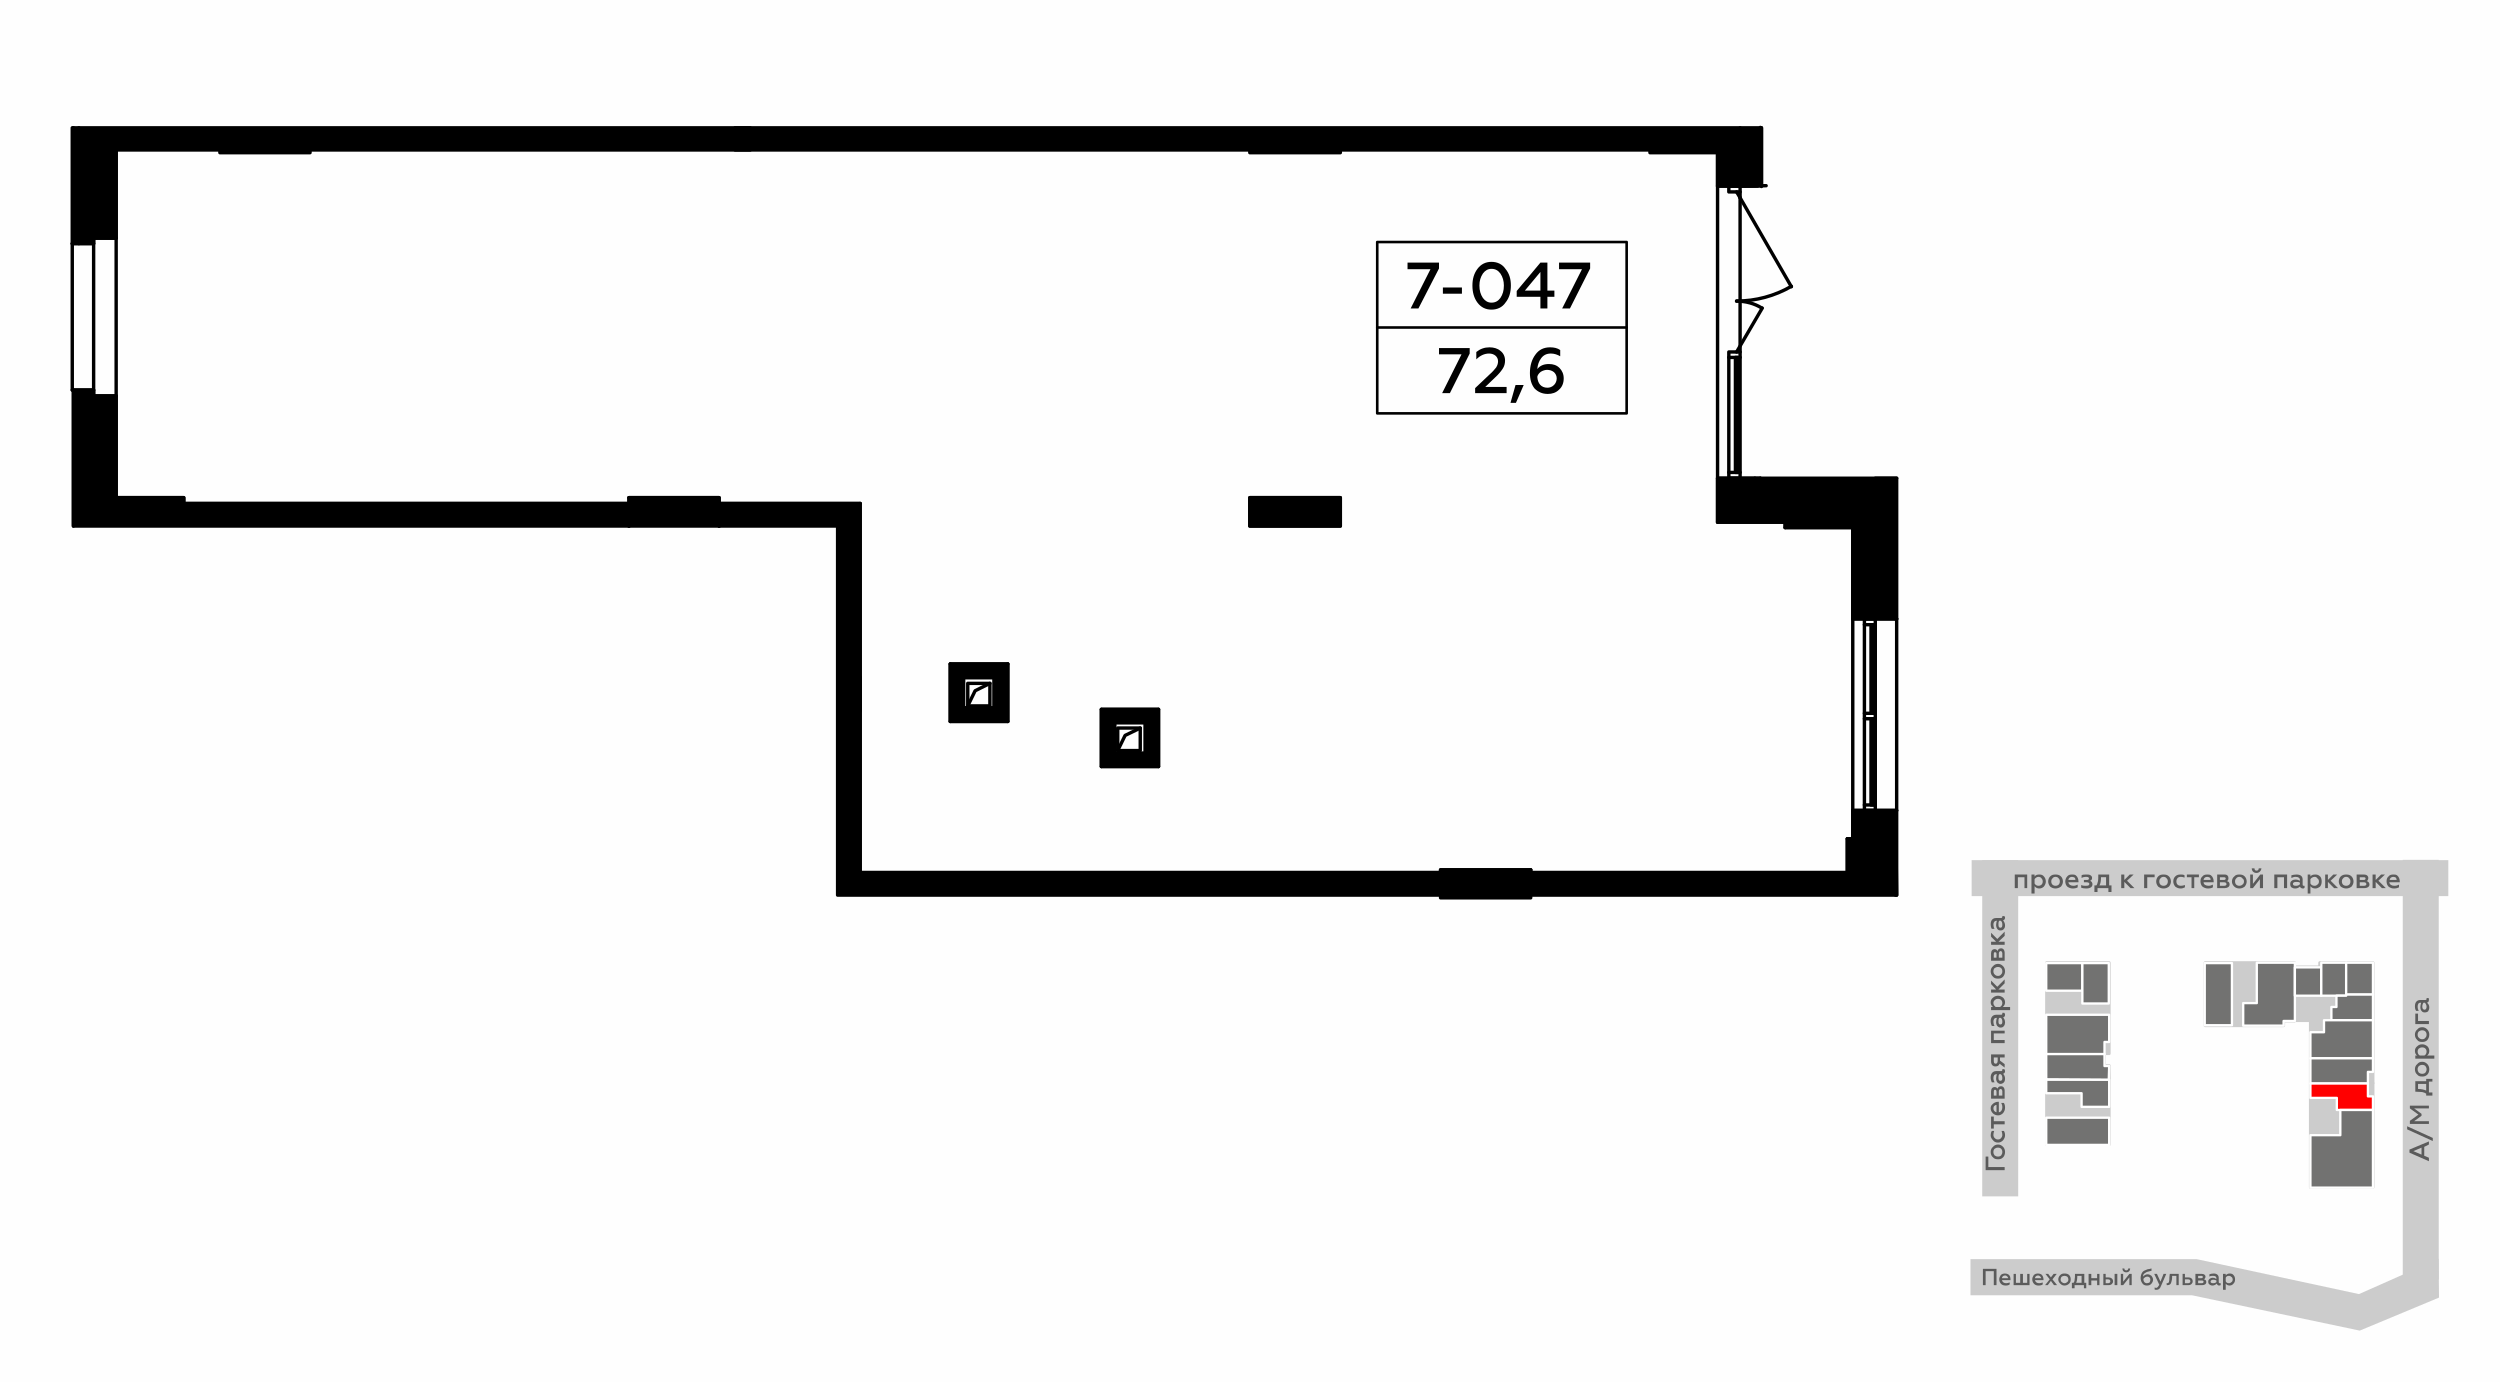 <?xml version="1.0" encoding="UTF-8"?>
<!DOCTYPE svg PUBLIC "-//W3C//DTD SVG 1.1//EN" "http://www.w3.org/Graphics/SVG/1.1/DTD/svg11.dtd">
<!-- Creator: CorelDRAW X8 -->
<svg xmlns="http://www.w3.org/2000/svg" xml:space="preserve" width="100%" height="100%" version="1.1" style="shape-rendering:geometricPrecision; text-rendering:geometricPrecision; image-rendering:optimizeQuality; fill-rule:evenodd; clip-rule:evenodd"
viewBox="0 0 6435 3556"
 xmlns:xlink="http://www.w3.org/1999/xlink">
 <defs>
  <style type="text/css">
   <![CDATA[
    .str1 {stroke:white;stroke-width:5.99;stroke-linecap:round;stroke-linejoin:round}
    .str2 {stroke:black;stroke-width:8.78;stroke-linecap:round;stroke-linejoin:round}
    .str3 {stroke:black;stroke-width:8.78;stroke-linecap:round;stroke-linejoin:round}
    .str4 {stroke:black;stroke-width:6.76;stroke-linecap:round;stroke-linejoin:round}
    .str0 {stroke:#CCCCCC;stroke-width:7.62;stroke-linecap:round;stroke-linejoin:round}
    .fil1 {fill:none}
    .fil6 {fill:none;fill-rule:nonzero}
    .fil0 {fill:#FEFEFE}
    .fil3 {fill:#727271}
    .fil7 {fill:black}
    .fil2 {fill:#CCCCCC}
    .fil4 {fill:red}
    .fil5 {fill:#5B5B5B;fill-rule:nonzero}
    .fil8 {fill:black;fill-rule:nonzero}
   ]]>
  </style>
 </defs>
 <g id="Слой_x0020_1">
  <g id="_875366240">
   <g>
    <rect class="fil0" width="6435" height="3556"/>
    <rect class="fil1" x="5052" y="2169" width="1270" height="1270"/>
    <g>
     <polygon class="fil2 str0" points="5429,2946 5268,2946 5268,2712 5417,2712 5417,2743 5429,2743 "/>
     <polygon class="fil2 str0" points="5268,2712 5268,2478 5429,2478 5429,2712 "/>
     <polygon class="fil2 str0" points="5676,2478 5906,2478 5906,2628 5878,2628 5878,2640 5676,2640 "/>
     <polygon class="fil2 str0" points="6108,2478 6108,2788 5947,2788 5947,2627 5906,2627 5906,2489 5971,2489 5971,2478 "/>
     <polygon class="fil2 str0" points="6108,2788 6108,3056 5947,3056 5947,2788 "/>
    </g>
    <polygon class="fil3 str1" points="5267,2947 5267,2877 5429,2877 5429,2947 "/>
    <polygon class="fil3 str1" points="5271,2779 5429,2779 5429,2849 5358,2849 5358,2814 5267,2814 5267,2779 "/>
    <polygon class="fil3 str1" points="5428,2779 5267,2778 5267,2713 5417,2713 5417,2744 5429,2744 "/>
    <polygon class="fil3 str1" points="5267,2713 5267,2612 5429,2612 5429,2682 5417,2682 5417,2713 "/>
    <polygon class="fil3 str1" points="5267,2479 5360,2479 5360,2550 5267,2550 "/>
    <polygon class="fil3 str1" points="5360,2479 5428,2479 5428,2583 5360,2583 "/>
    <polygon class="fil3 str1" points="5675,2639 5675,2479 5745,2479 5745,2639 "/>
    <polygon class="fil3 str1" points="5878,2628 5878,2640 5774,2640 5774,2582 5809,2582 5809,2478 5907,2478 5907,2628 "/>
    <polygon class="fil3 str1" points="5909,2563 5907,2563 5907,2490 5975,2490 5975,2563 "/>
    <polygon class="fil3 str1" points="5975,2563 5975,2478 6039,2478 6039,2563 "/>
    <polygon class="fil3 str1" points="6039,2478 6108,2478 6108,2560 6039,2560 "/>
    <polygon class="fil3 str1" points="6108,2560 6108,2626 6001,2626 6001,2592 6014,2592 6014,2563 6039,2563 6040,2560 "/>
    <polygon class="fil3 str1" points="6108,2626 6108,2724 5947,2724 5947,2657 5982,2657 5982,2626 "/>
    <polygon class="fil3 str1" points="6108,2724 6108,2759 6095,2759 6095,2789 5947,2789 5947,2724 "/>
    <polygon class="fil4 str1" points="6095,2789 6095,2822 6108,2822 6108,2857 6015,2857 6015,2826 5947,2826 5947,2789 "/>
    <polygon class="fil3 str1" points="6108,2857 6108,3057 5947,3057 5947,2922 6024,2922 6024,2857 "/>
    <rect class="fil2" transform="matrix(2.70313E-14 -0.742 1 1.92634E-14 5102.22 3079.48)" width="1166.37" height="92.6"/>
    <polygon class="fil2" points="5072,3241 5654,3241 6072,3331 6277,3240 6278,3340 6074,3425 5642,3334 5072,3334 "/>
    <polygon class="fil5" points="5111,3308 5111,3272 5132,3272 5132,3308 5139,3308 5139,3266 5104,3266 5104,3308 "/>
    <path id="1" class="fil5" d="M5146 3293c0,5 2,9 5,12 3,3 7,4 12,4 4,0 8,-1 10,-3l0 -5c-3,1 -6,2 -9,2 -6,0 -10,-3 -11,-8l22 0 0 -1c0,-6 -1,-11 -6,-14 -2,-1 -5,-2 -8,-2 -4,0 -8,1 -11,4 -2,3 -4,7 -4,11zm7 -3c0,-3 3,-7 8,-7 3,0 4,1 6,3 1,1 2,3 2,4l-16 0z"/>
    <polygon id="2" class="fil5" points="5224,3308 5224,3279 5218,3279 5218,3302 5207,3302 5207,3279 5200,3279 5200,3302 5189,3302 5189,3279 5183,3279 5183,3308 "/>
    <path id="3" class="fil5" d="M5231 3293c0,5 2,9 5,12 3,3 7,4 11,4 5,0 9,-1 11,-3l0 -5c-3,1 -6,2 -9,2 -6,0 -10,-3 -11,-8l22 0 0 -1c0,-6 -2,-11 -6,-14 -2,-1 -5,-2 -8,-2 -4,0 -8,1 -11,4 -2,3 -4,7 -4,11zm7 -3c0,-3 3,-7 8,-7 2,0 4,1 6,3 1,1 2,3 2,4l-16 0z"/>
    <polygon id="4" class="fil5" points="5265,3279 5276,3293 5264,3308 5271,3308 5279,3297 5287,3308 5295,3308 5283,3293 5294,3279 5286,3279 5279,3288 5272,3279 "/>
    <path id="5" class="fil5" d="M5314 3303c-3,0 -5,-1 -7,-3 -2,-1 -3,-4 -3,-7 0,-2 1,-5 3,-7 2,-1 4,-2 7,-2 3,0 5,1 7,2 2,2 3,5 3,7 0,3 -1,6 -3,7 -2,2 -4,3 -7,3zm0 6c5,0 9,-2 12,-5 3,-3 4,-6 4,-11 0,-4 -1,-8 -4,-11 -3,-3 -7,-4 -12,-4 -5,0 -8,1 -11,4 -3,3 -5,7 -5,11 0,5 2,8 5,11 3,3 6,5 11,5z"/>
    <path id="6" class="fil5" d="M5340 3316l0 -8 24 0 0 8 6 0 0 -14 -5 0 0 -23 -24 0c0,6 0,11 -1,15 0,3 -1,6 -3,8l-4 0 0 14 7 0zm4 -14c2,-4 3,-10 3,-18l11 0 0 18 -14 0z"/>
    <polygon id="7" class="fil5" points="5383,3308 5383,3296 5398,3296 5398,3308 5404,3308 5404,3279 5398,3279 5398,3290 5383,3290 5383,3279 5376,3279 5376,3308 "/>
    <path id="8" class="fil5" d="M5450 3308l0 -29 -7 0 0 29 7 0zm-23 0c4,0 7,-1 9,-3 2,-2 3,-4 3,-7 0,-6 -5,-10 -12,-10l-7 0 0 -9 -6 0 0 29 13 0zm-7 -15l6 0c4,0 6,2 6,5 0,3 -2,5 -6,5l-6 0 0 -10z"/>
    <path id="9" class="fil5" d="M5465 3308l16 -20 0 20 6 0 0 -29 -6 0 -16 20 0 -20 -6 0 0 29 6 0zm8 -33c6,0 10,-4 10,-10l-5 0c0,3 -2,5 -5,5 -3,0 -5,-2 -5,-5l-5 0c0,6 4,10 10,10z"/>
    <path id="10" class="fil5" d="M5526 3309c5,0 8,-1 11,-4 3,-3 5,-7 5,-11 0,-4 -2,-7 -4,-10 -3,-2 -6,-4 -10,-4 -5,0 -9,3 -12,6 0,-2 1,-3 1,-5 2,-3 5,-5 9,-7 2,-1 6,-1 12,-3l0 -6c-4,1 -7,2 -10,2 -2,1 -5,2 -7,3 -3,1 -5,3 -6,4 -3,4 -5,9 -5,16 0,6 2,10 5,14 2,3 6,5 11,5zm0 -6c-5,0 -9,-4 -9,-11 2,-3 6,-6 10,-6 5,0 8,3 8,8 0,3 -1,5 -2,7 -2,1 -4,2 -7,2z"/>
    <path id="11" class="fil5" d="M5551 3320c5,0 9,-3 11,-9l14 -32 -7 0 -8 20 -9 -20 -7 0 13 28c-3,5 -5,8 -8,8 -2,0 -3,-1 -4,-1l0 5c1,1 3,1 5,1z"/>
    <path id="12" class="fil5" d="M5602 3284l0 24 6 0 0 -29 -23 0 -1 9c0,11 -1,15 -6,15 0,0 0,0 -1,-1l0 6c1,0 1,0 2,0 6,0 9,-3 10,-8 1,-4 2,-7 2,-11l0 -5 11 0z"/>
    <path id="13" class="fil5" d="M5633 3308c3,0 6,-1 8,-3 2,-2 3,-4 3,-7 0,-6 -4,-10 -12,-10l-8 0 0 -9 -6 0 0 29 15 0zm-9 -15l8 0c4,0 6,2 6,5 0,3 -2,5 -6,5l-8 0 0 -10z"/>
    <path id="14" class="fil5" d="M5668 3308c7,0 11,-3 11,-8 0,-4 -2,-6 -6,-7 2,-1 4,-4 4,-7 0,-4 -4,-7 -9,-7l-17 0 0 29 17 0zm-10 -12l9 0c3,0 5,1 5,3 0,3 -2,4 -5,4l-9 0 0 -7zm0 -12l8 0c3,0 4,1 4,3 0,2 -1,3 -4,3l-8 0 0 -6z"/>
    <path id="15" class="fil5" d="M5714 3303c-2,0 -3,-1 -3,-3l0 -11c0,-7 -5,-11 -13,-11 -4,0 -8,1 -11,2l0 6c3,-2 6,-2 9,-2 6,0 9,2 9,6l0 2c-3,-2 -6,-3 -9,-3 -4,0 -6,1 -9,3 -2,2 -3,4 -3,7 0,3 1,6 3,7 2,2 5,3 8,3 4,0 8,-2 11,-5 1,3 3,5 6,5 2,0 3,-1 4,-1l0 -5c-1,0 -1,0 -2,0zm-9 -3c-2,2 -5,3 -8,3 -4,0 -7,-1 -7,-4 0,-3 3,-5 7,-5 3,0 6,1 8,2l0 4z"/>
    <path id="16" class="fil5" d="M5739 3278c-4,0 -8,2 -10,5l0 -4 -7 0 0 41 7 0 0 -16c2,3 6,5 10,5 4,0 8,-2 10,-5 3,-3 4,-6 4,-11 0,-4 -1,-8 -4,-11 -2,-3 -6,-4 -10,-4zm-2 6c3,0 5,1 7,3 2,1 3,4 3,6 0,3 -1,6 -3,7 -2,2 -4,3 -7,3 -4,0 -7,-2 -8,-5l0 -9c1,-3 4,-5 8,-5z"/>
    <rect class="fil2" transform="matrix(2.70313E-14 -0.926 1 2.40206E-14 6184.73 3293.31)" width="1166.37" height="92.6"/>
    <path class="fil5" d="M6252 2980l-12 -5 0 -23 12 -6 0 -8 -50 21 0 8 50 22 0 -9zm-40 -17l21 -9 0 18 -21 -9z"/>
    <polygon id="1" class="fil5" points="6262,2929 6196,2899 6196,2907 6262,2937 "/>
    <polygon id="2" class="fil5" points="6252,2886 6214,2886 6233,2872 6233,2867 6214,2853 6252,2853 6252,2846 6203,2846 6203,2853 6225,2869 6203,2885 6203,2893 6252,2893 "/>
    <path id="3" class="fil5" d="M6261 2812l-9 0 0 -28 9 0 0 -7 -16 0 0 6 -28 0 0 27c8,0 14,1 18,1 4,1 7,2 10,4l0 5 16 0 0 -8zm-16 -5c-5,-2 -12,-4 -21,-4l0 -13 21 0 0 17z"/>
    <path id="4" class="fil5" d="M6246 2752c0,4 -1,6 -3,9 -2,2 -5,3 -8,3 -4,0 -6,-1 -9,-3 -2,-3 -3,-5 -3,-9 0,-3 1,-5 3,-8 3,-2 5,-3 9,-3 3,0 6,1 8,3 2,3 3,5 3,8zm7 0c0,-5 -2,-10 -5,-13 -4,-4 -8,-6 -13,-6 -6,0 -10,2 -13,6 -4,3 -6,8 -6,13 0,6 2,11 6,14 3,4 7,5 13,5 5,0 9,-1 13,-5 3,-3 5,-8 5,-14z"/>
    <path id="5" class="fil5" d="M6216 2705c0,5 2,10 6,12l-5 0 0 8 49 0 0 -8 -19 0c4,-2 6,-7 6,-12 0,-5 -2,-9 -5,-12 -4,-3 -8,-5 -13,-5 -6,0 -10,2 -13,5 -4,3 -6,7 -6,12zm7 2c0,-3 1,-6 3,-8 3,-2 5,-3 9,-3 3,0 6,1 8,3 2,2 3,5 3,8 0,5 -3,9 -6,10l-11 0c-3,-1 -6,-5 -6,-10z"/>
    <path id="6" class="fil5" d="M6246 2663c0,4 -1,6 -3,8 -2,3 -5,4 -8,4 -4,0 -6,-1 -9,-4 -2,-2 -3,-4 -3,-8 0,-3 1,-6 3,-8 3,-2 5,-3 9,-3 3,0 6,1 8,3 2,2 3,5 3,8zm7 0c0,-5 -2,-10 -5,-13 -4,-4 -8,-6 -13,-6 -6,0 -10,2 -13,6 -4,3 -6,8 -6,13 0,6 2,10 6,14 3,4 7,5 13,5 5,0 9,-1 13,-5 3,-4 5,-8 5,-14z"/>
    <polygon id="7" class="fil5" points="6252,2628 6224,2628 6224,2609 6217,2609 6217,2636 6252,2636 "/>
    <path id="8" class="fil5" d="M6246 2571c0,2 -1,3 -3,3l-13 0c-9,0 -14,6 -14,16 0,5 1,9 3,12l7 0c-2,-3 -3,-7 -3,-10 0,-7 2,-11 7,-11l2 0c-1,4 -2,7 -2,11 0,4 1,8 3,10 2,3 5,4 8,4 4,0 7,-1 9,-3 2,-3 3,-6 3,-10 0,-5 -2,-9 -6,-12 4,-1 5,-4 5,-8 0,-2 0,-3 -1,-4l-5 0c0,1 0,1 0,2zm-4 10c2,3 4,6 4,10 0,5 -2,8 -5,8 -4,0 -6,-3 -6,-8 0,-4 1,-7 3,-10l4 0z"/>
    <rect class="fil2" x="5075" y="2214" width="1226.96" height="92.6"/>
    <polygon class="fil5" points="5194,2286 5194,2258 5211,2258 5211,2286 5218,2286 5218,2251 5186,2251 5186,2286 "/>
    <path id="1" class="fil5" d="M5249 2251c-5,0 -9,1 -12,5l0 -5 -8 0 0 49 8 0 0 -19c3,4 7,6 12,6 5,0 9,-2 12,-5 3,-4 5,-8 5,-13 0,-5 -2,-10 -5,-13 -3,-4 -7,-5 -12,-5zm-2 6c3,0 6,1 8,4 2,2 3,5 3,8 0,3 -1,6 -3,8 -2,2 -5,3 -8,3 -4,0 -8,-2 -10,-6l0 -11c2,-3 6,-6 10,-6z"/>
    <path id="2" class="fil5" d="M5291 2280c-3,0 -6,-1 -8,-3 -2,-2 -3,-5 -3,-8 0,-4 1,-6 3,-8 2,-3 5,-4 8,-4 3,0 6,1 8,4 2,2 3,4 3,8 0,3 -1,6 -3,8 -2,2 -5,3 -8,3zm0 7c5,0 10,-2 14,-5 3,-4 5,-8 5,-13 0,-5 -2,-10 -5,-13 -4,-4 -9,-5 -14,-5 -6,0 -10,1 -14,5 -3,3 -5,8 -5,13 0,5 2,9 5,13 4,3 8,5 14,5z"/>
    <path id="3" class="fil5" d="M5316 2269c0,5 2,10 5,13 4,3 9,5 14,5 5,0 10,-1 13,-3l0 -7c-4,2 -7,3 -11,3 -7,0 -12,-3 -13,-9l26 0 0 -2c0,-6 -2,-12 -7,-16 -3,-2 -6,-2 -9,-2 -6,0 -10,1 -13,5 -3,3 -5,8 -5,13zm8 -4c0,-4 4,-8 9,-8 3,0 5,1 7,2 2,2 2,4 2,6l-18 0z"/>
    <path id="4" class="fil5" d="M5370 2287c5,0 9,-1 12,-3 3,-2 4,-5 4,-8 0,-4 -2,-7 -6,-9 3,-1 5,-3 5,-7 0,-3 -1,-5 -4,-7 -3,-2 -6,-2 -10,-2 -6,0 -10,0 -13,2l0 7c3,-2 7,-3 11,-3 5,0 8,1 8,4 0,3 -2,4 -6,4l-7 0 0 6 7 0c5,0 7,2 7,4 0,4 -3,5 -9,5 -4,0 -8,0 -12,-2l0 7c3,1 7,2 13,2z"/>
    <path id="5" class="fil5" d="M5399 2296l0 -10 28 0 0 10 8 0 0 -17 -6 0 0 -28 -28 0c0,8 0,14 -1,18 -1,4 -2,8 -4,10l-5 0 0 17 8 0zm5 -17c3,-5 4,-12 4,-21l13 0 0 21 -17 0z"/>
    <polygon id="6" class="fil5" points="5468,2286 5468,2270 5484,2286 5494,2286 5475,2267 5492,2251 5482,2251 5468,2265 5468,2251 5460,2251 5460,2286 "/>
    <polygon id="7" class="fil5" points="5527,2286 5527,2258 5546,2258 5546,2251 5519,2251 5519,2286 "/>
    <path id="8" class="fil5" d="M5569 2280c-3,0 -6,-1 -8,-3 -2,-2 -3,-5 -3,-8 0,-4 1,-6 3,-8 2,-3 5,-4 8,-4 3,0 6,1 8,4 2,2 3,4 3,8 0,3 -1,6 -3,8 -2,2 -5,3 -8,3zm0 7c6,0 10,-2 14,-5 3,-4 5,-8 5,-13 0,-5 -2,-10 -5,-13 -4,-4 -8,-5 -14,-5 -6,0 -10,1 -14,5 -3,3 -5,8 -5,13 0,5 2,9 5,13 4,3 8,5 14,5z"/>
    <path id="9" class="fil5" d="M5613 2287c4,0 7,-1 11,-3l0 -6c-3,1 -7,2 -10,2 -4,0 -7,-1 -9,-3 -2,-2 -3,-5 -3,-8 0,-4 1,-6 3,-9 2,-2 5,-3 9,-3 3,0 6,1 9,2l0 -6c-3,-2 -6,-2 -10,-2 -6,0 -10,1 -14,5 -3,3 -5,7 -5,13 0,5 2,9 5,13 4,3 8,5 14,5z"/>
    <polygon id="10" class="fil5" points="5648,2286 5648,2258 5660,2258 5660,2251 5629,2251 5629,2258 5641,2258 5641,2286 "/>
    <path id="11" class="fil5" d="M5664 2269c0,5 2,10 5,13 4,3 9,5 14,5 5,0 10,-1 13,-3l0 -7c-4,2 -7,3 -11,3 -7,0 -13,-3 -13,-9l26 0 0 -2c0,-6 -2,-12 -7,-16 -3,-2 -6,-2 -9,-2 -6,0 -10,1 -13,5 -4,3 -5,8 -5,13zm8 -4c0,-4 4,-8 9,-8 3,0 5,1 7,2 2,2 2,4 2,6l-18 0z"/>
    <path id="12" class="fil5" d="M5727 2286c7,0 12,-4 12,-9 0,-5 -2,-8 -7,-9 3,-1 4,-4 4,-8 0,-5 -3,-9 -10,-9l-19 0 0 35 20 0zm-13 -15l11 0c4,0 6,2 6,5 0,2 -2,4 -6,4l-11 0 0 -9zm0 -13l10 0c3,0 5,1 5,3 0,3 -2,4 -5,4l-10 0 0 -7z"/>
    <path id="13" class="fil5" d="M5764 2280c-3,0 -6,-1 -8,-3 -2,-2 -3,-5 -3,-8 0,-4 1,-6 3,-8 2,-3 5,-4 8,-4 3,0 6,1 8,4 3,2 4,4 4,8 0,3 -1,6 -4,8 -2,2 -5,3 -8,3zm0 7c6,0 10,-2 14,-5 3,-4 5,-8 5,-13 0,-5 -2,-10 -5,-13 -4,-4 -8,-5 -14,-5 -5,0 -10,1 -13,5 -4,3 -6,8 -6,13 0,5 2,9 6,13 3,3 8,5 13,5z"/>
    <path id="14" class="fil5" d="M5799 2286l18 -23 0 23 8 0 0 -35 -7 0 -19 24 0 -24 -7 0 0 35 7 0zm9 -39c7,0 12,-5 13,-12l-7 0c0,4 -2,6 -6,6 -3,0 -5,-2 -5,-6l-7 0c0,7 5,12 12,12z"/>
    <polygon id="15" class="fil5" points="5862,2286 5862,2258 5879,2258 5879,2286 5887,2286 5887,2251 5854,2251 5854,2286 "/>
    <path id="16" class="fil5" d="M5930 2280c-2,0 -3,-1 -3,-3l0 -13c0,-9 -6,-13 -16,-13 -5,0 -9,1 -13,2l0 7c4,-2 7,-3 11,-3 7,0 11,3 11,8l0 2c-4,-2 -7,-3 -12,-3 -3,0 -7,1 -9,3 -3,2 -4,5 -4,8 0,4 1,7 3,9 3,2 6,3 10,3 5,0 9,-2 12,-5 1,3 4,5 8,5 2,0 3,-1 4,-2l0 -5c-1,0 -1,0 -2,0zm-10 -4c-3,3 -6,4 -10,4 -5,0 -8,-1 -8,-5 0,-3 3,-5 8,-5 4,0 7,0 10,2l0 4z"/>
    <path id="17" class="fil5" d="M5960 2251c-6,0 -10,1 -13,5l0 -5 -7 0 0 49 7 0 0 -19c3,4 7,6 13,6 4,0 8,-2 12,-5 3,-4 4,-8 4,-13 0,-5 -1,-10 -4,-13 -4,-4 -8,-5 -12,-5zm-2 6c3,0 5,1 7,4 3,2 4,5 4,8 0,3 -1,6 -4,8 -2,2 -4,3 -7,3 -5,0 -9,-2 -11,-6l0 -11c2,-3 6,-6 11,-6z"/>
    <polygon id="18" class="fil5" points="5992,2286 5992,2270 6008,2286 6018,2286 5999,2267 6016,2251 6006,2251 5992,2265 5992,2251 5985,2251 5985,2286 "/>
    <path id="19" class="fil5" d="M6039 2280c-3,0 -6,-1 -8,-3 -2,-2 -3,-5 -3,-8 0,-4 1,-6 3,-8 2,-3 5,-4 8,-4 3,0 6,1 8,4 2,2 3,4 3,8 0,3 -1,6 -3,8 -2,2 -5,3 -8,3zm0 7c6,0 10,-2 14,-5 3,-4 5,-8 5,-13 0,-5 -2,-10 -5,-13 -4,-4 -8,-5 -14,-5 -5,0 -10,1 -14,5 -3,3 -5,8 -5,13 0,5 2,9 5,13 4,3 9,5 14,5z"/>
    <path id="20" class="fil5" d="M6086 2286c8,0 13,-4 13,-9 0,-5 -3,-8 -7,-9 2,-1 4,-4 4,-8 0,-5 -4,-9 -11,-9l-19 0 0 35 20 0zm-12 -15l11 0c4,0 6,2 6,5 0,2 -2,4 -6,4l-11 0 0 -9zm0 -13l10 0c3,0 5,1 5,3 0,3 -2,4 -5,4l-10 0 0 -7z"/>
    <polygon id="21" class="fil5" points="6115,2286 6115,2270 6131,2286 6141,2286 6122,2267 6139,2251 6129,2251 6115,2265 6115,2251 6107,2251 6107,2286 "/>
    <path id="22" class="fil5" d="M6143 2269c0,5 2,10 5,13 4,3 8,5 14,5 5,0 9,-1 13,-3l0 -7c-4,2 -7,3 -12,3 -7,0 -12,-3 -13,-9l27 0 0 -2c0,-6 -2,-12 -7,-16 -3,-2 -6,-2 -9,-2 -6,0 -10,1 -13,5 -4,3 -5,8 -5,13zm8 -4c0,-4 4,-8 9,-8 3,0 5,1 7,2 1,2 2,4 2,6l-18 0z"/>
    <polygon class="fil5" points="5160,3004 5118,3004 5118,2977 5111,2977 5111,3012 5160,3012 "/>
    <path id="1" class="fil5" d="M5154 2965c0,4 -1,6 -3,9 -2,2 -5,3 -8,3 -4,0 -6,-1 -9,-3 -2,-3 -3,-5 -3,-9 0,-3 1,-6 3,-8 3,-2 5,-3 9,-3 3,0 6,1 8,3 2,2 3,5 3,8zm7 0c0,-5 -2,-10 -5,-13 -4,-4 -8,-6 -13,-6 -5,0 -10,2 -13,6 -4,3 -6,8 -6,13 0,6 2,11 6,14 3,4 8,5 13,5 5,0 9,-1 13,-5 3,-3 5,-8 5,-14z"/>
    <path id="2" class="fil5" d="M5161 2922c0,-4 -1,-8 -3,-11l-6 0c1,3 2,6 2,10 0,3 -1,6 -3,8 -2,3 -5,4 -8,4 -4,0 -6,-1 -9,-4 -2,-2 -3,-5 -3,-8 0,-3 1,-7 2,-10l-6 0c-2,3 -3,7 -3,11 0,5 2,9 6,13 3,4 7,6 13,6 5,0 9,-2 13,-6 3,-4 5,-8 5,-13z"/>
    <polygon id="3" class="fil5" points="5160,2886 5132,2886 5132,2874 5125,2874 5125,2905 5132,2905 5132,2894 5160,2894 "/>
    <path id="4" class="fil5" d="M5143 2871c5,0 9,-2 13,-6 3,-4 5,-8 5,-14 0,-5 -1,-9 -3,-12l-7 0c2,3 3,7 3,11 0,7 -3,12 -9,13l0 -27 -2 0c-6,0 -12,3 -16,8 -2,2 -3,5 -3,9 0,5 2,9 6,13 3,3 8,5 13,5zm-4 -8c-4,-1 -8,-4 -8,-10 0,-3 1,-5 2,-6 2,-2 4,-3 6,-3l0 19z"/>
    <path id="5" class="fil5" d="M5160 2808c0,-8 -4,-12 -9,-12 -5,0 -8,2 -9,6 -2,-2 -4,-4 -8,-4 -5,0 -9,4 -9,11l0 19 35 0 0 -20zm-15 12l0 -11c0,-3 2,-6 5,-6 2,0 4,3 4,6l0 11 -9 0zm-13 0l0 -9c0,-4 1,-6 3,-6 3,0 4,2 4,6l0 9 -7 0z"/>
    <path id="6" class="fil5" d="M5154 2754c0,2 -1,3 -3,3l-13 0c-9,0 -14,7 -14,16 0,5 1,9 3,13l7 0c-2,-4 -3,-7 -3,-11 0,-7 3,-10 8,-10l1 0c-1,3 -2,7 -2,11 0,4 1,7 3,10 2,2 5,4 8,4 4,0 7,-2 9,-4 2,-2 3,-6 3,-9 0,-6 -2,-10 -5,-13 3,-1 5,-3 5,-7 0,-2 -1,-4 -2,-5l-5 0c0,1 0,1 0,2zm-4 11c3,2 4,6 4,10 0,4 -1,7 -5,7 -4,0 -5,-3 -5,-8 0,-3 0,-6 2,-9l4 0z"/>
    <path id="7" class="fil5" d="M5160 2739l-12 -9 0 -8 12 0 0 -8 -35 0 0 18c0,9 5,13 11,13 6,0 9,-2 11,-7l13 10 0 -9zm-18 -8c0,4 -2,7 -5,7 -4,0 -5,-3 -5,-7l0 -9 10 0 0 9z"/>
    <polygon id="8" class="fil5" points="5160,2677 5132,2677 5132,2660 5160,2660 5160,2653 5125,2653 5125,2685 5160,2685 "/>
    <path id="9" class="fil5" d="M5154 2609c0,2 -1,3 -3,3l-13 0c-9,0 -14,7 -14,16 0,5 1,9 3,13l7 0c-2,-3 -3,-7 -3,-11 0,-7 3,-10 8,-10l1 0c-1,3 -2,7 -2,11 0,4 1,7 3,10 2,2 5,4 8,4 4,0 7,-1 9,-4 2,-2 3,-6 3,-9 0,-6 -2,-10 -5,-13 3,-1 5,-3 5,-7 0,-2 -1,-4 -2,-5l-5 0c0,1 0,2 0,2zm-4 11c3,2 4,6 4,10 0,4 -1,7 -5,7 -4,0 -5,-3 -5,-8 0,-3 0,-6 2,-9l4 0z"/>
    <path id="10" class="fil5" d="M5124 2580c0,5 2,9 6,12l-5 0 0 8 49 0 0 -8 -19 0c4,-3 6,-7 6,-12 0,-5 -2,-9 -5,-12 -4,-3 -8,-5 -13,-5 -5,0 -10,2 -13,5 -4,3 -6,7 -6,12zm7 2c0,-3 1,-6 4,-8 2,-2 4,-3 8,-3 3,0 6,1 8,3 2,2 3,5 3,8 0,4 -2,8 -6,10l-11 0c-3,-2 -6,-6 -6,-10z"/>
    <polygon id="11" class="fil5" points="5160,2547 5144,2547 5160,2531 5160,2521 5141,2540 5125,2524 5125,2533 5138,2547 5125,2547 5125,2555 5160,2555 "/>
    <path id="12" class="fil5" d="M5154 2500c0,4 -1,6 -3,8 -2,3 -5,4 -8,4 -4,0 -6,-1 -9,-4 -2,-2 -3,-5 -3,-8 0,-3 1,-6 3,-8 3,-2 5,-3 9,-3 3,0 6,1 8,3 2,2 3,5 3,8zm7 0c0,-5 -2,-10 -5,-13 -4,-4 -8,-6 -13,-6 -5,0 -10,2 -13,6 -4,3 -6,8 -6,13 0,6 2,10 6,14 3,4 8,5 13,5 5,0 9,-1 13,-5 3,-4 5,-8 5,-14z"/>
    <path id="13" class="fil5" d="M5160 2453c0,-8 -4,-12 -9,-12 -5,0 -8,2 -9,7 -2,-3 -4,-5 -8,-5 -5,0 -9,4 -9,11l0 19 35 0 0 -20zm-15 12l0 -11c0,-3 2,-6 5,-6 2,0 4,3 4,6l0 11 -9 0zm-13 0l0 -9c0,-4 1,-5 3,-5 3,0 4,1 4,5l0 9 -7 0z"/>
    <polygon id="14" class="fil5" points="5160,2424 5144,2424 5160,2409 5160,2398 5141,2417 5125,2401 5125,2411 5138,2424 5125,2424 5125,2432 5160,2432 "/>
    <path id="15" class="fil5" d="M5154 2360c0,1 -1,3 -3,3l-13 0c-9,0 -14,6 -14,16 0,5 1,9 3,12l7 0c-2,-3 -3,-7 -3,-11 0,-6 3,-10 8,-10l1 0c-1,3 -2,7 -2,11 0,4 1,7 3,10 2,3 5,4 8,4 4,0 7,-1 9,-4 2,-2 3,-5 3,-9 0,-5 -2,-9 -5,-13 3,-1 5,-3 5,-7 0,-2 -1,-3 -2,-4l-5 0c0,0 0,1 0,2zm-4 10c3,2 4,6 4,10 0,5 -1,8 -5,8 -4,0 -5,-3 -5,-9 0,-3 0,-6 2,-9l4 0z"/>
   </g>
   <g>
    <polyline class="fil6 str2" points="1851,1296 1851,1281 1619,1281 "/>
    <line class="fil6 str2" x1="1851" y1="1296" x2="1851" y2= "1354" />
    <line class="fil6 str2" x1="1619" y1="1354" x2="1619" y2= "1296" />
    <line class="fil6 str2" x1="1619" y1="1296" x2="1619" y2= "1281" />
    <polyline class="fil6 str2" points="3217,1281 3217,1354 3450,1354 3450,1281 3217,1281 "/>
    <polyline class="fil6 str2" points="473,1296 473,1281 299,1281 "/>
    <polyline class="fil6 str2" points="3940,2239 3708,2239 3708,2246 "/>
    <line class="fil6 str2" x1="3940" y1="2246" x2="3940" y2= "2239" />
    <line class="fil6 str2" x1="4755" y1="2159" x2="4755" y2= "2246" />
    <line class="fil6 str2" x1="4769" y1="2159" x2="4755" y2= "2159" />
    <line class="fil6 str2" x1="4595" y1="1358" x2="4769" y2= "1358" />
    <polyline class="fil6 str2" points="4827,1286 4595,1286 4595,1344 "/>
    <line class="fil6 str2" x1="4595" y1="1344" x2="4595" y2= "1358" />
    <line class="fil6 str2" x1="2214" y1="2246" x2="3708" y2= "2246" />
    <line class="fil6 str2" x1="4755" y1="2246" x2="3940" y2= "2246" />
    <line class="fil6 str2" x1="2214" y1="1296" x2="1851" y2= "1296" />
    <line class="fil6 str2" x1="1619" y1="1296" x2="473" y2= "1296" />
    <line class="fil6 str2" x1="1851" y1="1296" x2="1851" y2= "1354" />
    <line class="fil6 str2" x1="1619" y1="1354" x2="1619" y2= "1296" />
    <line class="fil6 str2" x1="2214" y1="1296" x2="2214" y2= "2246" />
    <line class="fil6 str2" x1="299" y1="386" x2="299" y2= "613" />
    <line class="fil6 str2" x1="299" y1="1019" x2="299" y2= "1281" />
    <polyline class="fil6 str2" points="4421,393 4421,479 4479,479 "/>
    <polyline class="fil6 str2" points="4882,1231 4421,1231 4421,1344 "/>
    <line class="fil6 str2" x1="4479" y1="1286" x2="4479" y2= "1231" />
    <line class="fil6 str2" x1="4421" y1="1344" x2="4595" y2= "1344" />
    <line class="fil6 str2" x1="4595" y1="1344" x2="4595" y2= "1286" />
    <polyline class="fil6 str2" points="4769,1358 4769,1593 4882,1593 "/>
    <polyline class="fil6 str2" points="4882,2086 4769,2086 4769,2159 "/>
    <line class="fil6 str2" x1="4769" y1="2086" x2="4769" y2= "1593" />
    <line class="fil6 str2" x1="186" y1="1004" x2="186" y2= "627" />
    <line class="fil6 str2" x1="186" y1="329" x2="186" y2= "627" />
    <line class="fil6 str2" x1="186" y1="1004" x2="241" y2= "1004" />
    <line class="fil6 str2" x1="186" y1="627" x2="241" y2= "627" />
    <line class="fil6 str2" x1="189" y1="627" x2="189" y2= "329" />
    <line class="fil6 str2" x1="203" y1="627" x2="203" y2= "329" />
    <line class="fil6 str2" x1="189" y1="1354" x2="189" y2= "1004" />
    <line class="fil6 str2" x1="4517" y1="1248" x2="4517" y2= "1231" />
    <line class="fil6 str2" x1="4531" y1="1234" x2="4531" y2= "1231" />
    <line class="fil6 str2" x1="4479" y1="906" x2="4479" y2= "494" />
    <line class="fil6 str2" x1="4524" y1="479" x2="4479" y2= "479" />
    <line class="fil6 str2" x1="4882" y1="1231" x2="4882" y2= "1593" />
    <line class="fil6 str2" x1="4882" y1="1593" x2="4882" y2= "2086" />
    <line class="fil6 str2" x1="4882" y1="2304" x2="4882" y2= "2087" />
    <line class="fil6 str2" x1="4879" y1="2304" x2="4879" y2= "2087" />
    <line class="fil6 str2" x1="4879" y1="1593" x2="4879" y2= "1234" />
    <line class="fil6 str2" x1="4534" y1="480" x2="4534" y2= "329" />
    <path class="fil6 str2" d="M4479 329l0 11m0 53l0 86 67 -1"/>
    <line class="fil6 str2" x1="4531" y1="328" x2="4531" y2= "436" />
    <line class="fil6 str2" x1="4879" y1="1231" x2="4827" y2= "1231" />
    <line class="fil6 str2" x1="4879" y1="1234" x2="4531" y2= "1234" />
    <polyline class="fil6 str2" points="241,613 241,1019 299,1019 299,613 241,613 "/>
    <polyline class="fil6 str2" points="4816,1608 4816,1836 4822,1836 4822,1608 4816,1608 "/>
    <polyline class="fil6 str2" points="4799,2072 4799,2086 4827,2086 4827,2072 4799,2072 "/>
    <line class="fil6 str2" x1="4799" y1="1836" x2="4799" y2= "1608" />
    <line class="fil6 str2" x1="4827" y1="1836" x2="4827" y2= "1608" />
    <path class="fil6 str2" d="M4535 793c-19,-12 -42,-18 -65,-18"/>
    <path class="fil6 str2" d="M4470 775c49,0 98,-13 141,-38"/>
    <line class="fil6 str2" x1="4470" y1="494" x2="4479" y2= "509" />
    <line class="fil6 str2" x1="4479" y1="509" x2="4611" y2= "738" />
    <line class="fil6 str2" x1="4470" y1="906" x2="4536" y2= "793" />
    <polyline class="fil6 str2" points="4450,479 4450,494 4479,494 4479,479 4450,479 "/>
    <polyline class="fil6 str2" points="4467,920 4467,1216 4473,1216 4473,920 4467,920 "/>
    <line class="fil6 str2" x1="4421" y1="1231" x2="4421" y2= "479" />
    <line class="fil6 str2" x1="2982" y1="1826" x2="2982" y2= "1973" />
    <line class="fil6 str2" x1="2948" y1="1939" x2="2948" y2= "1860" />
    <line class="fil6 str2" x1="2835" y1="1826" x2="2982" y2= "1826" />
    <line class="fil6 str2" x1="2948" y1="1860" x2="2869" y2= "1860" />
    <line class="fil6 str2" x1="2835" y1="1973" x2="2835" y2= "1826" />
    <line class="fil6 str2" x1="2869" y1="1860" x2="2869" y2= "1939" />
    <line class="fil6 str2" x1="2982" y1="1973" x2="2835" y2= "1973" />
    <line class="fil6 str2" x1="2869" y1="1939" x2="2948" y2= "1939" />
    <polyline class="fil6 str2" points="4799,1593 4799,1608 4827,1608 4827,1593 4799,1593 "/>
    <polyline class="fil6 str2" points="4822,2072 4822,1850 4816,1850 4816,2072 4822,2072 "/>
    <line class="fil6 str2" x1="4799" y1="2072" x2="4799" y2= "1850" />
    <line class="fil6 str2" x1="4827" y1="2072" x2="4827" y2= "1850" />
    <polyline class="fil6 str2" points="4799,1836 4799,1850 4827,1850 4827,1836 4799,1836 "/>
    <polyline class="fil6 str2" points="4450,1216 4450,1231 4479,1231 4479,1216 4450,1216 "/>
    <polyline class="fil6 str2" points="4450,906 4450,920 4479,920 4479,906 4450,906 "/>
    <line class="fil6 str2" x1="4450" y1="1216" x2="4450" y2= "920" />
    <line class="fil6 str2" x1="4479" y1="1216" x2="4479" y2= "920" />
    <line class="fil6 str2" x1="2594" y1="1709" x2="2594" y2= "1857" />
    <line class="fil6 str2" x1="2559" y1="1822" x2="2559" y2= "1744" />
    <line class="fil6 str2" x1="2446" y1="1709" x2="2594" y2= "1709" />
    <line class="fil6 str2" x1="2559" y1="1744" x2="2480" y2= "1744" />
    <line class="fil6 str2" x1="2446" y1="1857" x2="2446" y2= "1709" />
    <line class="fil6 str2" x1="2480" y1="1744" x2="2480" y2= "1822" />
    <line class="fil6 str2" x1="2594" y1="1857" x2="2446" y2= "1857" />
    <line class="fil6 str2" x1="2480" y1="1822" x2="2559" y2= "1822" />
    <line class="fil6 str2" x1="2214" y1="1830" x2="2214" y2= "1743" />
    <polyline class="fil6 str2" points="2491,1759 2548,1759 2548,1817 2491,1817 2491,1759 "/>
    <polyline class="fil6 str2" points="2491,1817 2510,1778 2548,1759 "/>
    <polyline class="fil6 str2" points="2877,1874 2935,1874 2935,1932 2877,1932 2877,1874 "/>
    <polyline class="fil6 str2" points="2877,1932 2896,1893 2935,1874 "/>
    <polygon class="fil7 str3" points="189,329 189,627 203,627 241,627 241,613 299,613 299,386 566,386 566,393 798,393 798,386 1931,386 1931,329 189,329 "/>
    <polygon class="fil7 str3" points="4534,329 1892,329 1892,386 3217,386 3217,393 3450,393 3450,386 4247,386 4247,393 4421,393 4421,479 4450,479 4479,479 4534,478 "/>
    <polygon class="fil7 str3" points="4421,1231 4421,1344 4595,1344 4595,1358 4769,1358 4769,1593 4799,1593 4827,1593 4879,1593 4879,1234 4531,1234 4531,1231 4517,1231 4479,1231 4450,1231 "/>
    <polygon class="fil7 str3" points="1619,1354 1619,1296 473,1296 473,1281 299,1281 299,1019 241,1019 241,1004 189,1004 189,1354 "/>
    <polygon class="fil7 str3" points="1619,1296 1619,1354 1851,1354 1851,1296 1851,1281 1619,1281 "/>
    <path class="fil7 str3" d="M1851 1296l0 58 305 0 0 950 34 0c351,0 1010,0 1518,0l0 7 232 0 0 -7 942 0 -3 -218 -52 0 -28 0 -30 0 0 73 -14 0 0 87 -815 0 0 -7 -232 0 0 7 -1494 0 0 -950 -363 0z"/>
    <path class="fil7 str3" d="M2594 1709l-148 0 0 148 148 0 0 -148zm-114 35l79 0 0 78 -79 0 0 -78z"/>
    <path class="fil7 str3" d="M2835 1826l0 147 147 0 0 -147 -147 0zm34 113l0 -79 79 0 0 79 -79 0z"/>
    <polygon class="fil7 str3" points="3217,1354 3450,1354 3450,1281 3217,1281 "/>
    <g>
     <rect class="fil1 str4" x="3545" y="623" width="642" height="441"/>
     <polygon class="fil8" points="3651,794 3704,691 3704,676 3623,676 3623,693 3682,693 3631,794 "/>
     <polygon id="1" class="fil8" points="3763,756 3763,740 3714,740 3714,756 "/>
     <path id="2" class="fil8" d="M3839 797c15,0 28,-6 36,-18 10,-12 14,-27 14,-44 0,-17 -4,-31 -14,-43 -8,-12 -21,-18 -36,-18 -15,0 -27,6 -36,18 -9,12 -13,26 -13,43 0,17 4,32 13,44 9,12 21,18 36,18zm0 -18c-9,0 -16,-4 -22,-12 -6,-9 -9,-19 -9,-32 0,-12 3,-22 9,-31 6,-8 13,-12 22,-12 10,0 17,4 23,12 6,9 9,19 9,31 0,13 -3,23 -9,32 -6,8 -13,12 -23,12z"/>
     <path id="3" class="fil8" d="M3983 794l0 -30 18 0 0 -16 -18 0 0 -72 -18 0 -61 73 0 15 61 0 0 30 18 0zm-18 -94l0 48 -40 0 40 -48z"/>
     <polygon id="4" class="fil8" points="4041,794 4093,691 4093,676 4013,676 4013,693 4072,693 4021,794 "/>
     <line class="fil1 str4" x1="3545" y1="843" x2="4187" y2= "843" />
     <polygon class="fil8" points="3732,1012 3783,910 3783,896 3704,896 3704,912 3762,912 3712,1012 "/>
     <path id="1" class="fil8" d="M3878 1012l0 -16 -55 0 25 -24c10,-9 16,-17 20,-23 4,-6 6,-13 6,-21 0,-10 -4,-19 -12,-25 -7,-6 -17,-9 -28,-9 -13,0 -24,4 -34,12l0 19c10,-10 21,-15 33,-15 13,0 23,8 23,20 0,6 -2,11 -5,16 -4,5 -9,11 -17,18l-37 35 0 13 81 0z"/>
     <polygon id="2" class="fil8" points="3902,1037 3922,991 3901,991 3888,1037 "/>
     <path id="3" class="fil8" d="M3984 1014c11,0 21,-3 29,-11 8,-7 12,-17 12,-29 0,-11 -4,-20 -11,-27 -7,-7 -16,-10 -27,-10 -13,0 -23,4 -30,13 1,-11 4,-20 10,-28 6,-8 14,-12 25,-12 9,0 17,3 24,7l0 -16c-7,-5 -16,-7 -26,-7 -16,0 -29,6 -38,19 -9,12 -14,28 -14,47 0,17 4,30 12,40 9,9 20,14 34,14zm-1 -16c-16,0 -25,-11 -26,-28 1,-5 4,-9 9,-13 5,-3 11,-5 16,-5 7,0 13,2 18,6 4,4 7,9 7,16 0,7 -3,13 -7,17 -5,5 -11,7 -17,7z"/>
    </g>
   </g>
  </g>
 </g>
</svg>
